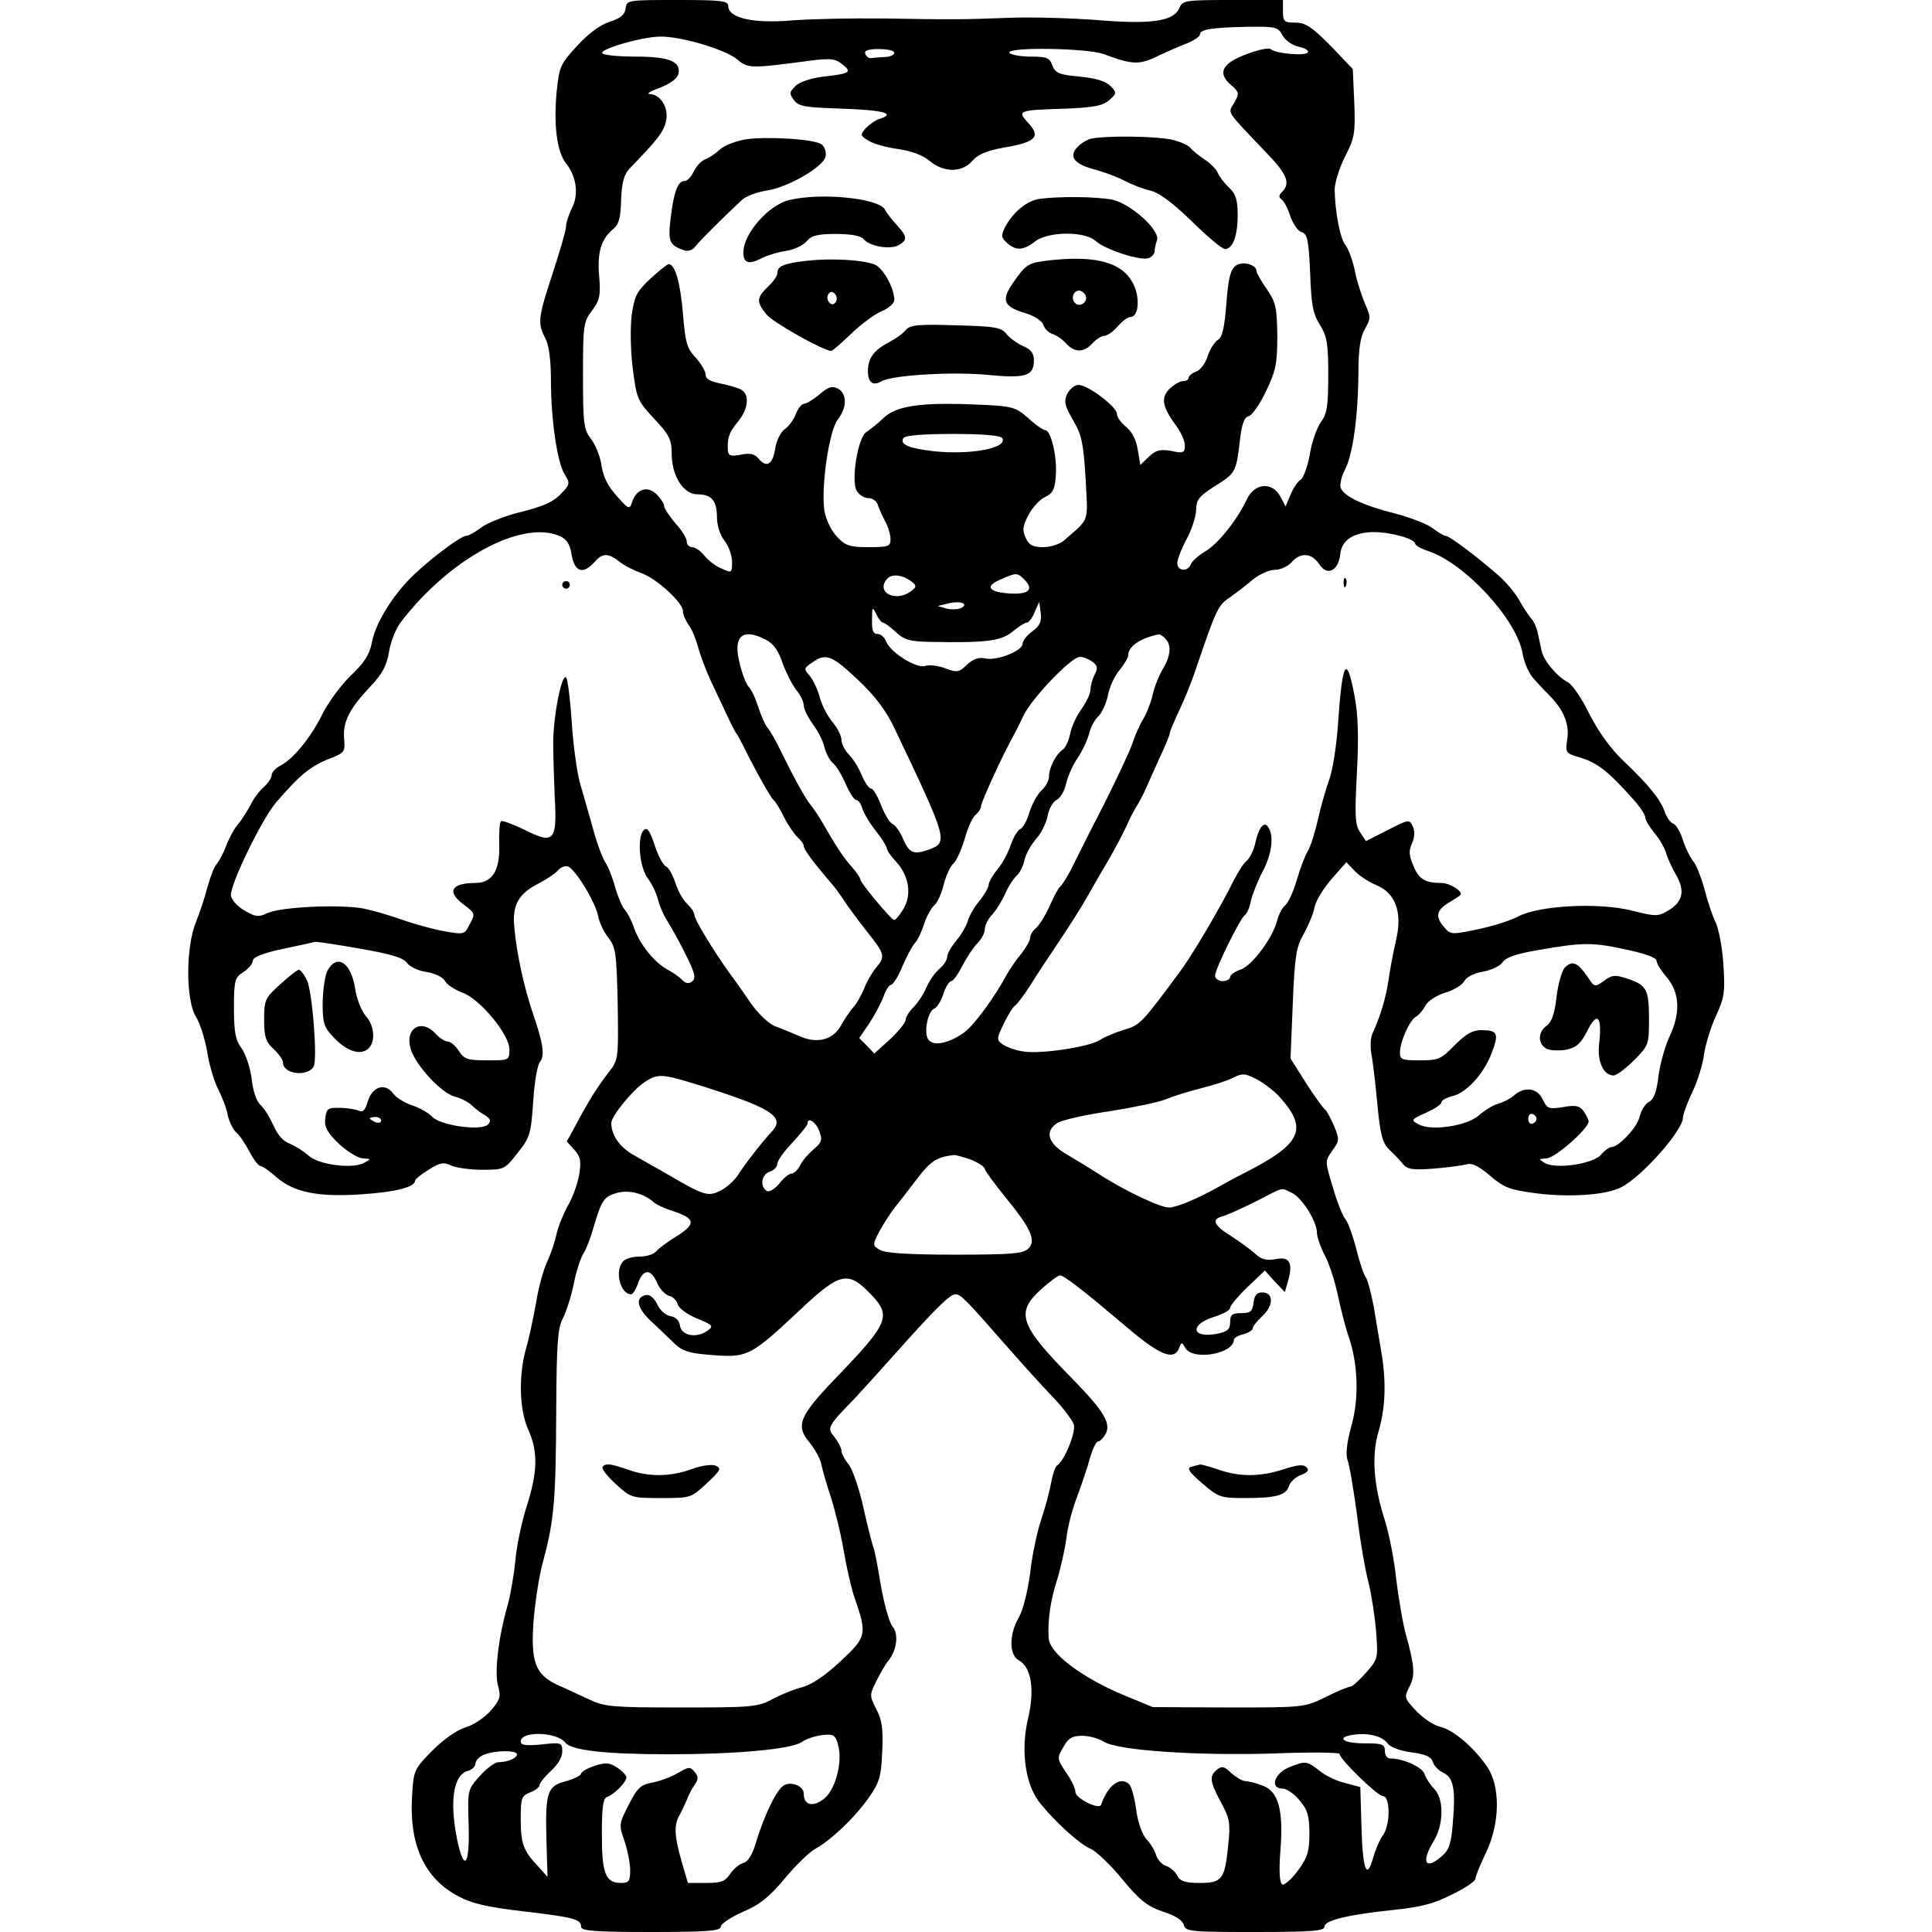 <?xml version="1.0" standalone="no"?>
<!DOCTYPE svg PUBLIC "-//W3C//DTD SVG 20010904//EN"
 "http://www.w3.org/TR/2001/REC-SVG-20010904/DTD/svg10.dtd">
<svg version="1.0" xmlns="http://www.w3.org/2000/svg"
 width="512pt" height="512pt" viewBox="0 0 512 512"
 preserveAspectRatio="xMidYMid meet">
<g transform="translate(0,512) scale(0.1,-0.1)"
fill="#000000" stroke="none">
<path d="M1658 5098 c-2 -17 -14 -27 -43 -36 -25 -8 -57 -32 -86 -64 -44 -48
-47 -54 -54 -123 -8 -88 1 -157 25 -188 28 -35 34 -82 16 -118 -9 -18 -16 -40
-16 -49 0 -10 -16 -65 -35 -123 -39 -119 -41 -133 -20 -173 10 -19 15 -58 15
-112 0 -104 17 -220 37 -250 13 -21 13 -26 -4 -44 -25 -28 -48 -39 -125 -58
-37 -10 -79 -27 -94 -39 -15 -11 -32 -21 -38 -21 -17 0 -115 -76 -156 -120
-49 -53 -87 -118 -95 -165 -6 -30 -20 -52 -55 -85 -26 -25 -59 -70 -75 -101
-30 -62 -78 -121 -112 -138 -13 -7 -23 -18 -23 -25 0 -7 -9 -21 -21 -32 -12
-10 -28 -32 -36 -49 -9 -16 -23 -39 -33 -50 -9 -11 -23 -36 -30 -55 -7 -19
-19 -42 -26 -50 -7 -8 -17 -35 -24 -60 -6 -25 -20 -66 -30 -92 -28 -66 -28
-208 -1 -252 11 -17 24 -59 30 -93 5 -33 18 -78 29 -99 11 -22 23 -53 26 -71
4 -17 14 -37 22 -44 9 -7 24 -30 35 -51 11 -21 24 -38 29 -38 5 0 24 -13 43
-30 46 -40 111 -53 226 -45 89 6 141 19 141 36 0 4 16 17 36 29 29 19 40 21
60 11 14 -6 51 -11 83 -11 57 0 59 1 93 45 33 41 35 51 41 135 3 51 11 98 18
106 13 16 9 48 -19 129 -23 68 -43 158 -49 228 -6 58 11 89 65 116 21 11 44
26 51 35 7 8 19 12 26 10 20 -8 72 -93 80 -131 3 -18 16 -44 28 -59 19 -25 21
-42 24 -175 2 -147 2 -148 -25 -182 -30 -39 -56 -81 -88 -142 l-22 -40 20 -22
c16 -18 19 -29 13 -65 -4 -24 -17 -61 -30 -83 -12 -22 -26 -56 -30 -75 -4 -19
-15 -53 -26 -76 -10 -22 -23 -71 -29 -110 -7 -38 -18 -91 -26 -118 -20 -71
-18 -162 6 -215 26 -57 25 -112 -4 -202 -13 -41 -27 -105 -30 -144 -4 -38 -13
-92 -21 -120 -25 -88 -35 -179 -25 -213 8 -29 5 -37 -20 -66 -16 -18 -46 -38
-67 -44 -23 -7 -58 -32 -88 -62 -48 -49 -49 -52 -53 -120 -8 -129 33 -218 122
-265 37 -20 78 -29 171 -40 136 -16 155 -21 155 -41 0 -11 34 -14 185 -14 150
0 185 3 185 14 0 7 26 25 58 39 45 19 71 40 111 88 29 35 66 71 81 79 43 24
103 81 141 134 30 43 34 56 37 125 3 60 -1 84 -16 112 -18 36 -18 37 1 75 11
22 25 46 32 54 22 27 27 71 10 90 -8 9 -22 59 -31 110 -8 51 -17 96 -20 101
-2 5 -14 50 -25 100 -11 51 -29 103 -39 117 -11 13 -20 30 -20 37 0 7 -8 23
-18 36 -21 25 -20 28 53 103 17 18 64 70 105 116 107 120 147 160 162 160 14
0 26 -12 138 -140 36 -41 89 -100 118 -130 29 -30 55 -65 58 -76 5 -21 -26
-97 -45 -108 -5 -4 -12 -25 -16 -48 -4 -23 -16 -66 -26 -96 -10 -30 -24 -93
-29 -141 -7 -50 -19 -100 -31 -119 -25 -44 -25 -98 1 -112 33 -18 43 -78 24
-156 -20 -87 -6 -178 35 -226 44 -53 105 -107 132 -118 14 -6 52 -42 83 -80
47 -57 67 -72 108 -86 32 -10 52 -23 55 -35 5 -18 18 -19 189 -19 151 0 184 3
184 14 0 17 62 32 187 45 69 7 106 17 152 41 34 16 61 35 61 41 0 6 12 36 27
67 39 80 40 181 2 233 -35 50 -88 95 -123 103 -17 4 -45 23 -63 42 -32 34 -32
36 -18 64 16 30 14 55 -11 145 -7 28 -18 91 -24 141 -5 50 -19 120 -30 155
-30 93 -36 173 -16 238 18 62 20 133 6 212 -5 30 -14 83 -20 119 -7 36 -16 70
-21 76 -5 6 -16 39 -25 75 -9 35 -22 71 -29 79 -7 8 -22 46 -33 84 -21 69 -21
69 -1 97 19 26 19 30 4 66 -9 20 -19 40 -24 43 -4 3 -27 34 -50 70 l-41 65 6
145 c5 125 9 151 29 185 12 22 26 54 29 72 4 18 25 51 46 75 l38 43 22 -23
c11 -12 37 -29 56 -37 52 -21 71 -72 54 -145 -7 -30 -16 -77 -20 -105 -7 -50
-23 -101 -42 -142 -6 -12 -7 -36 -4 -55 4 -18 11 -78 16 -133 8 -82 13 -103
32 -122 13 -12 29 -29 37 -39 11 -13 26 -15 80 -11 36 3 75 8 86 11 15 5 32
-3 63 -29 37 -32 52 -38 120 -47 91 -12 190 -5 229 16 56 29 163 151 163 184
0 8 11 39 25 68 14 29 28 75 31 101 4 26 18 72 32 102 22 48 24 62 19 137 -3
46 -13 96 -21 111 -8 16 -21 55 -29 87 -9 32 -22 65 -30 74 -8 10 -20 34 -27
55 -6 21 -18 41 -25 44 -8 2 -18 17 -23 31 -12 34 -42 71 -110 136 -34 32 -66
77 -90 124 -20 41 -46 79 -57 84 -29 15 -65 58 -70 85 -3 13 -7 34 -10 47 -3
14 -11 31 -18 38 -6 7 -21 29 -31 48 -11 19 -36 49 -56 66 -56 49 -129 104
-139 104 -4 0 -20 9 -34 20 -14 11 -58 28 -99 39 -84 21 -136 45 -145 68 -3 9
2 30 11 48 21 39 35 140 36 257 0 63 5 95 17 116 16 28 16 32 0 68 -9 22 -22
61 -27 89 -6 27 -17 56 -24 65 -14 15 -28 88 -29 147 0 18 12 57 27 87 26 50
28 63 25 144 l-4 89 -59 62 c-50 50 -66 61 -93 61 -30 0 -33 3 -33 30 l0 30
-133 0 c-128 0 -133 -1 -142 -22 -15 -35 -77 -43 -219 -31 -67 5 -168 8 -226
6 -133 -5 -153 -5 -335 -2 -82 1 -193 -1 -245 -5 -103 -9 -170 6 -170 38 0 14
-20 16 -134 16 -132 0 -135 0 -138 -22z m1741 -72 c8 -14 26 -26 43 -30 16 -3
27 -10 24 -15 -7 -10 -86 -3 -99 9 -5 4 -33 -2 -62 -13 -66 -24 -80 -50 -43
-82 22 -19 23 -22 9 -47 -17 -30 -26 -16 88 -136 52 -54 61 -78 39 -100 -9 -9
-10 -15 -2 -20 6 -4 17 -24 23 -44 7 -20 20 -40 30 -43 16 -5 19 -20 23 -108
3 -84 7 -108 26 -138 19 -31 22 -50 22 -133 0 -80 -3 -102 -19 -124 -11 -15
-25 -54 -30 -87 -6 -32 -17 -63 -25 -67 -7 -4 -19 -22 -26 -39 l-13 -31 -14
26 c-21 40 -68 36 -88 -6 -26 -55 -74 -116 -109 -138 -19 -11 -37 -27 -40 -35
-8 -21 -36 -19 -36 3 0 9 11 38 25 64 14 26 25 61 25 78 0 26 8 35 50 62 54
34 56 36 66 122 5 42 11 60 23 63 9 2 30 32 46 66 26 54 30 73 30 147 -1 76
-4 89 -28 124 -15 21 -27 43 -27 47 0 18 -37 28 -55 15 -14 -10 -20 -33 -25
-101 -5 -64 -11 -90 -23 -96 -8 -5 -21 -25 -27 -44 -6 -19 -20 -37 -31 -40
-10 -4 -19 -11 -19 -16 0 -5 -7 -9 -15 -9 -8 0 -24 -9 -36 -21 -23 -23 -19
-47 17 -96 13 -17 24 -41 24 -53 0 -20 -4 -22 -36 -15 -29 5 -41 2 -59 -15
l-23 -22 -7 41 c-4 26 -16 48 -31 60 -13 10 -24 26 -24 34 0 19 -77 77 -102
77 -10 0 -23 -11 -30 -24 -9 -21 -6 -32 16 -70 23 -39 27 -61 33 -154 6 -119
12 -104 -57 -164 -11 -10 -36 -18 -55 -18 -28 0 -38 5 -47 25 -9 20 -8 31 8
61 10 19 30 41 44 47 20 10 26 21 28 57 4 49 -13 120 -28 120 -5 0 -26 14 -45
32 -35 30 -41 32 -140 36 -145 6 -209 -3 -244 -36 -15 -15 -36 -31 -45 -37
-22 -13 -41 -127 -26 -155 6 -11 20 -20 31 -20 11 0 22 -8 25 -17 3 -10 12
-30 20 -45 8 -14 14 -36 14 -47 0 -19 -6 -21 -58 -21 -51 0 -62 4 -84 28 -15
15 -29 45 -33 67 -10 62 12 213 35 243 25 32 25 68 1 82 -16 8 -26 5 -49 -15
-17 -14 -35 -25 -41 -25 -6 0 -16 -12 -22 -27 -5 -15 -19 -33 -29 -40 -11 -8
-23 -31 -26 -54 -7 -41 -23 -50 -45 -23 -9 11 -22 14 -46 9 -27 -5 -33 -3 -34
12 -2 33 3 47 27 76 28 34 31 73 7 85 -10 5 -35 12 -55 16 -26 5 -38 12 -38
23 0 9 -12 29 -26 45 -23 24 -28 39 -34 116 -7 83 -21 132 -38 132 -4 0 -26
-18 -49 -39 -36 -34 -42 -46 -49 -97 -4 -33 -3 -96 3 -141 10 -79 12 -85 57
-133 40 -43 46 -55 46 -92 0 -59 31 -108 68 -108 38 0 52 -17 52 -61 0 -21 8
-47 20 -62 11 -14 20 -39 20 -56 0 -30 -1 -30 -27 -18 -16 6 -36 22 -46 34
-10 13 -25 23 -33 23 -8 0 -14 7 -14 15 0 8 -13 30 -30 48 -16 19 -30 40 -30
46 0 6 -9 20 -20 31 -24 24 -54 14 -65 -21 -7 -20 -9 -19 -40 16 -23 25 -36
50 -41 81 -3 24 -16 56 -28 71 -19 25 -21 40 -21 168 0 132 1 142 24 172 20
27 23 39 19 90 -6 63 5 99 36 125 16 13 21 30 22 79 2 47 8 67 23 83 74 76 90
97 96 125 8 35 -14 71 -44 72 -9 0 4 8 29 17 28 11 46 25 48 37 7 32 -25 45
-114 45 -46 0 -85 4 -88 9 -7 11 107 44 154 44 54 1 172 -34 203 -60 30 -25
34 -25 200 -3 49 6 62 4 80 -11 26 -21 20 -24 -58 -33 -27 -4 -58 -14 -67 -24
-16 -16 -17 -20 -4 -37 12 -17 29 -20 130 -23 109 -4 141 -13 97 -27 -10 -3
-26 -14 -36 -24 -16 -19 -16 -20 7 -34 12 -8 48 -18 78 -22 35 -5 65 -16 83
-31 38 -32 87 -32 114 0 15 17 39 27 84 35 84 14 98 29 64 65 -30 33 -28 34
97 38 78 3 101 8 118 23 20 18 20 19 2 38 -13 12 -39 20 -81 24 -54 5 -64 9
-72 29 -7 21 -15 24 -58 24 -27 0 -53 5 -56 10 -10 16 208 13 252 -4 71 -27
92 -28 136 -7 23 11 59 27 80 35 20 8 37 19 37 25 0 13 31 18 126 20 76 1 81
-1 93 -23z m-1029 -46 c0 -5 -11 -11 -25 -11 -14 -1 -30 -2 -37 -3 -6 -1 -13
5 -15 12 -3 8 8 12 36 12 23 0 41 -4 41 -10z m286 -1021 c16 -26 -81 -45 -180
-35 -68 8 -92 18 -82 35 5 7 51 11 131 11 80 0 126 -4 131 -11z m-1172 -260
c18 -8 27 -22 31 -50 8 -45 30 -52 60 -19 22 25 36 25 66 2 13 -11 40 -24 59
-31 40 -14 110 -78 110 -101 0 -9 7 -25 15 -36 8 -10 19 -37 25 -59 6 -22 21
-62 34 -90 13 -27 31 -66 40 -85 9 -19 20 -42 25 -50 6 -8 16 -27 23 -41 32
-65 71 -134 78 -139 4 -3 17 -23 28 -46 11 -22 28 -46 36 -53 9 -8 16 -18 16
-23 0 -9 26 -44 74 -100 8 -9 23 -29 33 -45 10 -15 37 -52 60 -81 48 -60 50
-67 25 -96 -10 -12 -25 -37 -32 -56 -8 -19 -21 -42 -30 -51 -8 -9 -22 -30 -31
-46 -21 -39 -63 -50 -110 -29 -19 8 -47 20 -64 26 -17 6 -45 33 -65 61 -19 28
-45 65 -58 82 -41 57 -92 141 -92 153 0 6 -8 18 -18 28 -11 9 -25 34 -32 56
-7 21 -18 41 -25 44 -7 2 -21 28 -30 56 -13 39 -20 49 -29 40 -18 -18 -12 -98
11 -128 11 -15 23 -40 27 -57 4 -16 15 -41 24 -55 9 -14 31 -53 48 -87 25 -50
29 -65 19 -73 -9 -8 -17 -7 -27 3 -7 8 -25 20 -40 28 -34 19 -72 66 -87 108
-6 19 -18 42 -25 50 -8 9 -19 36 -26 60 -6 24 -18 54 -26 66 -8 12 -23 53 -33
91 -11 38 -26 92 -34 119 -8 28 -18 101 -22 163 -4 62 -11 114 -15 117 -12 8
-33 -100 -34 -170 0 -33 2 -99 4 -146 7 -118 -2 -127 -78 -89 -31 15 -60 26
-64 24 -4 -3 -6 -31 -5 -63 2 -68 -18 -101 -64 -101 -64 0 -76 -24 -29 -58 29
-22 30 -24 15 -51 -14 -28 -15 -28 -67 -19 -29 5 -78 19 -108 29 -30 11 -77
25 -105 31 -61 12 -220 5 -257 -12 -23 -11 -31 -10 -60 7 -18 10 -34 28 -36
39 -4 27 83 206 121 249 63 73 92 96 142 115 38 15 40 18 37 52 -4 44 13 79
69 138 32 34 44 56 50 93 4 26 18 61 31 78 129 169 322 273 422 228z m2229 0
c20 -5 37 -14 37 -19 0 -5 15 -14 34 -20 98 -32 236 -182 251 -272 4 -24 17
-53 29 -66 11 -13 32 -35 47 -50 35 -37 49 -75 42 -114 -5 -33 -3 -35 36 -46
45 -14 73 -36 140 -111 17 -19 31 -40 31 -47 0 -7 11 -25 24 -41 13 -15 27
-39 31 -53 4 -14 16 -40 27 -59 24 -42 18 -71 -21 -94 -27 -16 -33 -16 -93 -1
-87 23 -246 15 -303 -14 -22 -12 -71 -27 -110 -35 -67 -14 -71 -14 -87 5 -25
28 -22 45 10 65 15 9 29 18 31 20 12 8 -25 33 -49 33 -44 0 -60 10 -75 47 -11
26 -12 39 -3 58 7 16 8 32 2 45 -9 19 -10 19 -67 -10 l-57 -29 -16 24 c-13 19
-14 45 -8 158 5 93 3 155 -6 201 -22 117 -33 95 -45 -84 -4 -52 -14 -113 -22
-135 -8 -22 -22 -69 -30 -105 -8 -36 -20 -74 -27 -85 -7 -11 -20 -45 -29 -76
-9 -31 -23 -62 -31 -68 -8 -7 -17 -24 -21 -39 -11 -46 -66 -120 -96 -131 -16
-5 -29 -15 -29 -20 0 -6 -9 -11 -20 -11 -11 0 -20 7 -20 14 0 18 67 153 79
161 5 3 13 20 16 38 4 17 18 52 31 77 24 45 31 94 15 118 -11 18 -26 -2 -35
-45 -4 -17 -14 -37 -22 -44 -8 -6 -23 -30 -35 -53 -32 -66 -109 -197 -142
-241 -103 -139 -105 -141 -148 -154 -23 -7 -52 -19 -64 -27 -29 -19 -163 -39
-206 -30 -20 3 -43 12 -53 19 -15 11 -15 15 4 54 11 23 24 44 30 48 5 3 25 29
43 58 18 29 42 65 53 81 52 78 76 115 99 156 14 25 39 68 55 95 16 28 36 66
45 85 8 19 20 42 25 50 6 8 15 26 22 40 6 14 24 53 39 87 16 34 29 65 29 70 0
4 11 30 24 58 13 27 32 73 41 100 58 170 62 180 93 201 17 12 45 33 62 48 17
14 44 26 59 26 14 0 34 9 44 20 23 27 53 25 73 -5 21 -33 51 -18 56 27 5 53
71 72 161 47z m-1295 -122 c11 -9 11 -13 -4 -24 -41 -30 -93 -3 -64 32 13 16
43 12 68 -8z m297 7 c25 -26 12 -39 -35 -37 -60 3 -72 19 -29 37 43 19 44 19
64 0z m-167 -75 c-8 -4 -25 -5 -39 -2 l-24 7 25 6 c32 9 59 1 38 -11z m188
-62 c-14 -10 -26 -25 -26 -33 0 -19 -69 -46 -99 -39 -17 4 -31 -1 -48 -16 -21
-21 -27 -22 -58 -10 -19 7 -44 10 -54 6 -23 -7 -93 37 -103 66 -4 10 -14 19
-23 19 -11 0 -15 10 -14 38 0 34 1 35 11 15 6 -13 14 -23 18 -23 4 0 19 -11
34 -25 22 -21 38 -25 89 -26 150 -3 190 2 220 27 16 13 33 24 38 24 5 0 15 12
21 28 l12 27 4 -29 c3 -23 -2 -34 -22 -49z m-707 -22 c20 -10 34 -29 44 -60 9
-25 25 -57 36 -72 12 -14 21 -33 21 -42 0 -10 11 -32 24 -50 14 -19 28 -46 31
-62 4 -15 13 -33 22 -41 9 -7 24 -32 34 -55 10 -24 23 -43 28 -43 5 0 13 -10
16 -22 4 -13 20 -40 36 -60 16 -20 29 -41 29 -46 0 -5 11 -21 25 -36 34 -37
42 -87 19 -125 -10 -17 -21 -30 -25 -29 -11 5 -89 99 -89 107 0 5 -10 19 -22
33 -22 24 -43 56 -79 119 -9 16 -23 36 -30 45 -15 18 -43 69 -80 144 -12 25
-27 52 -34 60 -7 8 -18 33 -25 55 -7 22 -18 47 -26 55 -7 8 -18 36 -24 63 -18
71 7 94 69 62z m1059 3 c17 -17 15 -46 -7 -82 -10 -17 -22 -47 -26 -66 -4 -19
-15 -48 -25 -65 -10 -16 -23 -46 -29 -65 -6 -19 -41 -93 -77 -165 -37 -71 -75
-148 -86 -170 -12 -22 -24 -42 -29 -45 -4 -3 -16 -26 -27 -50 -11 -25 -27 -51
-36 -59 -9 -7 -16 -19 -16 -26 0 -8 -11 -26 -23 -42 -13 -15 -30 -40 -38 -54
-33 -62 -89 -138 -115 -156 -40 -28 -79 -36 -93 -19 -14 16 -3 76 15 83 7 3
18 20 24 39 6 19 16 34 21 34 5 0 18 18 29 40 12 23 30 50 40 60 11 11 20 28
20 38 0 10 9 28 21 40 11 13 26 37 34 56 8 18 21 38 29 45 8 7 18 26 21 42 4
17 18 41 31 56 13 14 26 41 30 59 3 19 14 39 24 44 10 5 21 24 25 42 4 18 17
49 30 68 13 19 27 49 31 65 4 17 15 38 25 47 10 10 21 35 25 55 4 21 17 51 30
66 13 16 24 34 24 41 0 23 32 45 81 55 3 0 10 -4 17 -11z m-815 -109 c46 -43
75 -82 97 -128 141 -296 143 -303 93 -322 -41 -15 -53 -10 -69 26 -8 20 -21
38 -28 41 -8 3 -21 25 -31 50 -9 24 -21 44 -26 44 -6 0 -17 16 -25 35 -8 20
-23 44 -34 55 -11 11 -20 29 -20 39 0 11 -11 32 -24 48 -13 15 -29 46 -34 67
-6 21 -18 46 -27 56 -15 17 -15 19 7 34 36 26 52 20 121 -45z m621 48 c15 -11
16 -17 7 -35 -6 -11 -11 -29 -11 -39 0 -11 -11 -34 -24 -52 -13 -18 -27 -48
-30 -66 -4 -19 -13 -38 -20 -42 -17 -11 -36 -47 -36 -71 0 -10 -9 -27 -20 -37
-11 -10 -25 -36 -32 -58 -6 -21 -17 -41 -24 -44 -7 -3 -18 -21 -25 -41 -7 -21
-22 -50 -35 -65 -13 -16 -24 -35 -24 -42 0 -7 -11 -26 -24 -42 -13 -15 -27
-39 -31 -53 -4 -14 -18 -38 -31 -53 -13 -16 -24 -35 -24 -43 0 -8 -9 -22 -21
-32 -11 -9 -26 -31 -34 -49 -7 -17 -23 -41 -34 -52 -12 -12 -21 -27 -21 -34 0
-7 -19 -30 -41 -51 l-42 -38 -20 21 -20 20 26 38 c14 21 31 53 38 71 6 17 15
32 20 32 5 0 19 21 30 48 11 26 26 54 33 62 8 8 19 32 25 52 7 20 19 42 27 49
8 6 19 31 25 55 6 24 18 49 25 55 8 6 21 35 30 64 8 30 21 59 29 65 8 7 15 17
15 24 0 10 57 135 83 181 6 11 20 38 30 60 23 46 125 153 148 154 8 1 23 -5
33 -12z m-1816 -798 c7 -11 31 -22 53 -25 23 -4 44 -14 49 -25 6 -9 25 -22 44
-29 46 -15 126 -111 126 -151 0 -29 -1 -29 -59 -29 -52 0 -61 3 -75 25 -9 14
-22 25 -30 25 -7 0 -21 9 -31 20 -39 43 -84 14 -66 -42 15 -44 81 -115 116
-124 15 -4 36 -14 45 -23 9 -9 25 -21 36 -27 14 -9 16 -15 7 -24 -17 -18 -127
-3 -148 21 -10 10 -34 24 -54 30 -20 7 -42 21 -49 31 -21 29 -55 19 -67 -20
-7 -24 -13 -31 -25 -25 -8 3 -31 7 -50 7 -31 1 -35 -2 -38 -28 -3 -23 5 -37
37 -68 23 -21 51 -38 64 -38 20 -1 21 -1 3 -11 -29 -18 -123 -6 -149 19 -12
11 -34 25 -49 31 -17 6 -33 24 -43 48 -9 20 -24 45 -34 54 -11 10 -21 38 -24
70 -4 30 -16 66 -27 81 -16 22 -20 43 -20 106 0 74 2 81 25 96 14 9 25 23 25
30 0 9 26 20 78 31 42 9 81 17 86 19 4 1 58 -7 120 -18 81 -14 114 -24 124
-37z m3234 34 c47 -10 78 -21 78 -29 0 -7 12 -27 28 -45 34 -41 36 -95 5 -159
-11 -25 -24 -71 -28 -103 -5 -41 -12 -60 -25 -67 -10 -5 -21 -23 -25 -40 -6
-27 -55 -80 -75 -80 -5 0 -18 -9 -28 -21 -23 -24 -119 -38 -148 -21 -18 11
-17 11 4 12 22 0 112 79 112 98 0 5 -6 16 -13 27 -11 15 -22 17 -55 11 -38 -6
-42 -4 -54 21 -15 31 -49 34 -77 9 -9 -8 -27 -17 -41 -21 -14 -4 -36 -18 -50
-30 -31 -29 -126 -43 -160 -25 -22 12 -21 13 19 31 22 10 41 22 41 28 0 5 13
12 28 16 38 8 84 59 105 114 20 52 16 61 -27 61 -24 0 -41 -10 -71 -40 -36
-37 -43 -40 -92 -40 -47 0 -53 2 -53 20 0 29 25 86 43 96 8 5 19 18 25 30 6
11 29 26 51 33 22 6 45 20 51 30 6 12 26 22 50 26 22 4 46 15 53 26 10 13 38
22 98 32 114 20 141 20 231 0z m-920 -391 c76 -85 57 -124 -97 -202 -22 -11
-51 -27 -65 -35 -57 -32 -112 -55 -132 -55 -24 0 -121 46 -188 90 -25 16 -63
39 -85 52 -48 28 -57 60 -23 82 13 8 75 22 138 31 63 10 131 24 150 32 19 8
61 21 93 29 32 8 70 20 85 28 24 12 31 12 62 -4 19 -10 47 -31 62 -48z m-1555
37 c204 -63 246 -88 209 -127 -27 -29 -71 -86 -89 -114 -9 -15 -31 -35 -47
-43 -33 -17 -44 -14 -141 43 -26 15 -66 37 -88 50 -38 21 -61 53 -61 86 0 18
56 87 88 108 34 23 47 22 129 -3z m2235 -94 c0 -5 -5 -11 -11 -13 -6 -2 -11 4
-11 13 0 9 5 15 11 13 6 -2 11 -8 11 -13z m-3062 -5 c0 -5 -7 -7 -15 -4 -8 4
-15 8 -15 10 0 2 7 4 15 4 8 0 15 -4 15 -10z m1161 -27 c9 -24 7 -30 -14 -48
-13 -11 -30 -30 -36 -42 -6 -13 -17 -23 -23 -23 -7 0 -22 -12 -33 -27 -13 -15
-27 -23 -33 -19 -19 12 -14 44 8 51 11 3 20 13 20 21 0 8 18 33 40 56 22 24
40 46 40 50 0 19 22 5 31 -19z m404 -77 c19 -8 35 -19 35 -24 0 -4 24 -37 53
-73 69 -84 84 -117 62 -138 -13 -13 -44 -16 -193 -16 -122 0 -184 4 -199 12
-21 12 -21 13 -4 47 10 19 28 47 40 63 12 15 40 51 62 80 35 46 52 57 97 62 7
0 28 -6 47 -13z m-845 -110 c8 -8 32 -19 52 -25 61 -20 63 -34 13 -66 -25 -15
-50 -34 -56 -41 -6 -8 -26 -14 -43 -14 -18 0 -37 -5 -44 -12 -24 -24 -9 -88
21 -88 4 0 13 14 18 30 14 38 34 38 50 1 7 -17 22 -32 32 -35 10 -2 21 -13 23
-23 3 -10 26 -27 51 -37 43 -18 45 -20 27 -33 -28 -20 -68 -13 -72 14 -2 13
-11 23 -25 25 -12 2 -28 15 -35 31 -8 17 -20 27 -30 25 -30 -6 -24 -34 13 -69
20 -19 48 -45 62 -59 19 -19 38 -26 88 -30 108 -9 110 -8 252 125 96 90 120
96 173 43 65 -65 60 -79 -87 -232 -94 -98 -105 -124 -69 -167 14 -17 29 -43
32 -57 3 -15 14 -54 25 -87 11 -33 27 -98 35 -145 8 -47 21 -103 29 -125 33
-96 32 -103 -37 -167 -39 -37 -76 -62 -101 -69 -21 -5 -58 -20 -80 -32 -39
-21 -56 -22 -242 -22 -184 0 -204 2 -245 22 -25 11 -62 29 -83 38 -58 27 -71
61 -63 169 4 50 15 123 26 161 29 108 33 163 34 395 1 179 4 220 17 245 9 17
22 57 29 90 6 33 18 69 25 81 8 12 21 45 29 75 21 70 27 78 62 88 30 8 68 -1
94 -23z m1693 23 c27 -12 67 -76 67 -106 0 -10 9 -37 20 -58 12 -22 28 -71 36
-110 8 -38 21 -88 29 -110 24 -71 27 -163 6 -235 -12 -44 -15 -73 -10 -89 5
-12 16 -78 25 -144 8 -67 22 -149 31 -182 8 -33 17 -92 20 -131 5 -68 5 -71
-27 -107 -18 -20 -36 -37 -42 -37 -5 0 -35 -12 -66 -28 -56 -27 -59 -27 -257
-27 l-200 1 -80 33 c-109 46 -194 110 -196 150 -3 47 5 100 22 153 10 32 21
82 25 111 3 29 16 79 29 112 12 33 28 79 34 103 7 23 16 42 21 42 5 0 14 9 20
20 15 28 -5 61 -87 145 -142 144 -153 176 -83 239 22 20 44 36 49 36 11 0 61
-39 171 -132 92 -79 131 -96 145 -60 6 16 7 16 16 0 20 -35 129 -16 129 22 0
4 11 11 25 14 14 4 25 11 25 16 0 5 12 20 26 33 30 28 29 62 -1 62 -14 0 -21
-8 -23 -27 -3 -24 -8 -28 -33 -28 -24 0 -29 -4 -29 -24 0 -19 -7 -25 -36 -31
-69 -12 -71 26 -4 46 22 7 40 17 40 23 0 6 21 31 46 55 l46 44 26 -29 27 -28
9 31 c13 47 3 64 -34 56 -23 -4 -37 -1 -53 14 -12 11 -41 32 -64 47 -47 29
-54 45 -22 53 11 3 51 21 87 39 78 40 65 37 95 23z m-1925 -1457 c16 -21 108
-31 277 -31 172 0 320 13 349 32 12 9 38 17 56 19 29 3 34 0 41 -26 13 -47 -8
-123 -40 -145 -29 -21 -51 -14 -51 16 0 19 -32 33 -52 22 -19 -10 -52 -77 -75
-153 -9 -31 -21 -50 -33 -53 -11 -3 -26 -16 -35 -29 -13 -20 -24 -24 -64 -24
l-48 0 -17 58 c-19 67 -20 95 -6 120 5 9 14 28 20 42 5 14 15 32 22 42 9 13 9
20 -1 32 -12 15 -16 14 -45 -3 -17 -10 -47 -21 -67 -25 -32 -6 -40 -14 -63
-59 -26 -51 -26 -53 -11 -96 8 -24 15 -59 15 -77 0 -29 -3 -34 -24 -34 -41 0
-51 24 -51 128 0 72 3 96 14 100 18 6 51 39 51 52 0 5 -11 17 -25 26 -20 13
-30 14 -60 4 -19 -6 -35 -16 -35 -20 0 -5 -18 -14 -39 -20 -51 -13 -56 -29
-53 -154 l3 -100 -25 28 c-39 41 -46 60 -46 126 0 55 2 61 25 70 14 5 25 14
25 20 0 5 14 22 30 37 18 16 30 36 30 51 0 24 -2 25 -55 19 -42 -4 -55 -2 -55
8 0 28 95 26 118 -3z m2179 -2 c7 -10 33 -20 64 -24 38 -5 52 -12 56 -25 3
-10 15 -23 28 -29 27 -13 33 -43 25 -134 -4 -54 -10 -71 -29 -87 -44 -39 -56
-16 -21 41 26 43 27 111 1 137 -10 10 -22 28 -26 40 -6 18 -56 41 -92 41 -7 0
-13 9 -13 20 0 18 -7 20 -55 20 -57 0 -76 16 -27 23 40 5 75 -4 89 -23z m-753
5 c36 -24 245 -38 449 -32 97 4 177 3 177 -1 0 -14 101 -112 115 -112 20 0 20
-78 -1 -105 -8 -11 -19 -37 -25 -58 -17 -62 -28 -32 -31 83 l-3 104 -41 11
c-22 5 -53 20 -68 33 -34 26 -36 26 -81 8 -39 -17 -50 -56 -16 -56 11 0 31
-14 45 -31 21 -25 26 -41 26 -88 0 -48 -5 -64 -31 -99 -17 -23 -36 -39 -41
-36 -7 5 -9 35 -5 87 9 110 -5 160 -47 175 -18 7 -39 12 -46 12 -8 0 -24 10
-37 21 -18 18 -25 20 -38 9 -21 -17 -19 -31 11 -87 23 -42 25 -55 19 -112 -9
-91 -16 -101 -75 -101 -38 0 -52 4 -60 19 -5 11 -19 22 -29 26 -11 3 -23 16
-27 28 -3 12 -15 32 -26 43 -11 13 -23 45 -27 78 -4 31 -13 62 -18 67 -23 23
-57 -1 -75 -54 -5 -14 -68 17 -68 34 0 9 -11 33 -25 52 -24 36 -24 38 -7 67
13 24 24 30 50 30 18 0 43 -7 56 -15z m-1554 -34 c0 -10 -24 -21 -49 -21 -10
0 -32 -17 -50 -37 -32 -36 -32 -37 -29 -130 3 -108 -12 -127 -31 -36 -20 102
-9 170 29 180 11 3 20 12 20 19 0 8 10 19 23 24 29 12 87 12 87 1z"/>
<path d="M1978 4751 c-26 -4 -58 -16 -70 -27 -13 -12 -31 -24 -41 -27 -9 -4
-22 -18 -29 -32 -6 -14 -17 -25 -25 -25 -17 0 -28 -31 -36 -101 -7 -58 -3 -69
35 -82 11 -4 23 0 30 9 12 16 80 83 123 123 11 11 41 22 67 26 58 9 152 64
156 91 2 12 -3 25 -10 31 -17 14 -141 22 -200 14z"/>
<path d="M2894 4753 c-12 -2 -30 -13 -39 -23 -24 -26 -7 -46 49 -60 22 -6 57
-19 76 -29 19 -10 50 -22 68 -26 23 -5 58 -31 110 -81 41 -41 81 -74 88 -74
21 0 34 35 34 90 0 40 -5 56 -23 73 -13 12 -26 30 -30 39 -3 9 -19 25 -34 35
-15 10 -33 24 -38 31 -6 7 -28 17 -50 22 -40 9 -170 11 -211 3z"/>
<path d="M2092 4590 c-55 -13 -122 -89 -122 -139 0 -28 14 -33 47 -16 15 8 45
17 66 20 21 3 46 15 55 26 13 15 29 19 78 19 40 0 66 -5 73 -14 16 -19 69 -28
92 -16 24 14 24 22 -3 52 -13 14 -28 33 -33 43 -18 30 -169 45 -253 25z"/>
<path d="M2755 4593 c-34 -5 -70 -35 -91 -74 -12 -24 -11 -28 5 -43 23 -21 43
-20 74 4 34 27 132 28 161 1 26 -23 119 -53 140 -45 9 3 16 12 16 19 0 7 3 20
6 28 10 26 -70 98 -119 108 -43 8 -139 9 -192 2z"/>
<path d="M2139 4429 c-62 -7 -79 -14 -79 -33 0 -7 -11 -23 -25 -36 -30 -29
-31 -40 -4 -73 16 -21 152 -97 172 -97 3 0 26 20 52 45 26 25 62 52 81 60 19
8 34 21 34 30 0 32 -30 85 -52 94 -35 13 -116 17 -179 10z m76 -109 c-5 -8
-11 -8 -17 -2 -6 6 -7 16 -3 22 5 8 11 8 17 2 6 -6 7 -16 3 -22z"/>
<path d="M2790 4431 c-66 -7 -69 -9 -105 -60 -33 -48 -26 -64 36 -82 21 -7 41
-20 44 -30 3 -10 14 -21 24 -24 10 -3 26 -14 36 -25 23 -25 47 -25 70 0 10 11
24 20 32 20 7 0 23 11 35 25 12 14 27 25 34 25 21 0 26 49 8 86 -27 57 -95 77
-214 65z m86 -92 c10 -17 -13 -36 -27 -22 -12 12 -4 33 11 33 5 0 12 -5 16
-11z"/>
<path d="M2400 4245 c-7 -9 -27 -23 -44 -32 -40 -21 -55 -41 -56 -75 0 -32 13
-42 37 -28 29 16 190 26 286 16 96 -9 117 -2 117 40 0 17 -8 28 -27 36 -16 7
-36 21 -45 32 -15 19 -30 21 -136 24 -100 3 -120 1 -132 -13z"/>
<path d="M1490 3570 c0 -5 5 -10 10 -10 6 0 10 5 10 10 0 6 -4 10 -10 10 -5 0
-10 -4 -10 -10z"/>
<path d="M3561 3574 c0 -11 3 -14 6 -6 3 7 2 16 -1 19 -3 4 -6 -2 -5 -13z"/>
<path d="M868 2548 c-7 -13 -12 -51 -13 -85 0 -55 3 -65 30 -93 34 -36 69 -47
90 -30 21 18 18 62 -6 88 -11 13 -24 45 -28 73 -11 69 -48 92 -73 47z"/>
<path d="M742 2511 c-40 -36 -42 -42 -42 -93 0 -45 4 -59 25 -78 14 -13 25
-29 25 -36 0 -30 63 -39 81 -11 11 16 -3 201 -18 230 -7 15 -17 27 -21 27 -4
0 -26 -17 -50 -39z"/>
<path d="M4147 2556 c-8 -9 -18 -44 -22 -78 -5 -44 -13 -67 -26 -76 -24 -17
-24 -48 -1 -61 10 -5 33 -6 52 -3 28 6 39 16 57 51 26 52 39 38 31 -34 -6 -47
11 -85 38 -85 8 0 32 18 54 40 39 39 40 42 40 108 0 80 -6 91 -56 108 -33 11
-41 11 -63 -5 -25 -18 -25 -18 -45 12 -26 37 -39 42 -59 23z"/>
<path d="M1597 1233 c-4 -4 11 -24 34 -45 40 -37 42 -38 120 -38 79 0 80 0
122 39 37 35 40 40 23 47 -10 4 -39 0 -65 -10 -56 -20 -113 -20 -166 -1 -46
16 -59 18 -68 8z"/>
<path d="M3158 1233 c-14 -3 -8 -13 28 -44 43 -37 49 -39 112 -39 84 0 110 7
118 32 3 10 17 24 31 29 19 7 23 13 15 21 -8 8 -24 6 -61 -6 -62 -20 -116 -20
-171 -1 -23 8 -45 14 -49 14 -3 -1 -14 -3 -23 -6z"/>
</g>
</svg>
